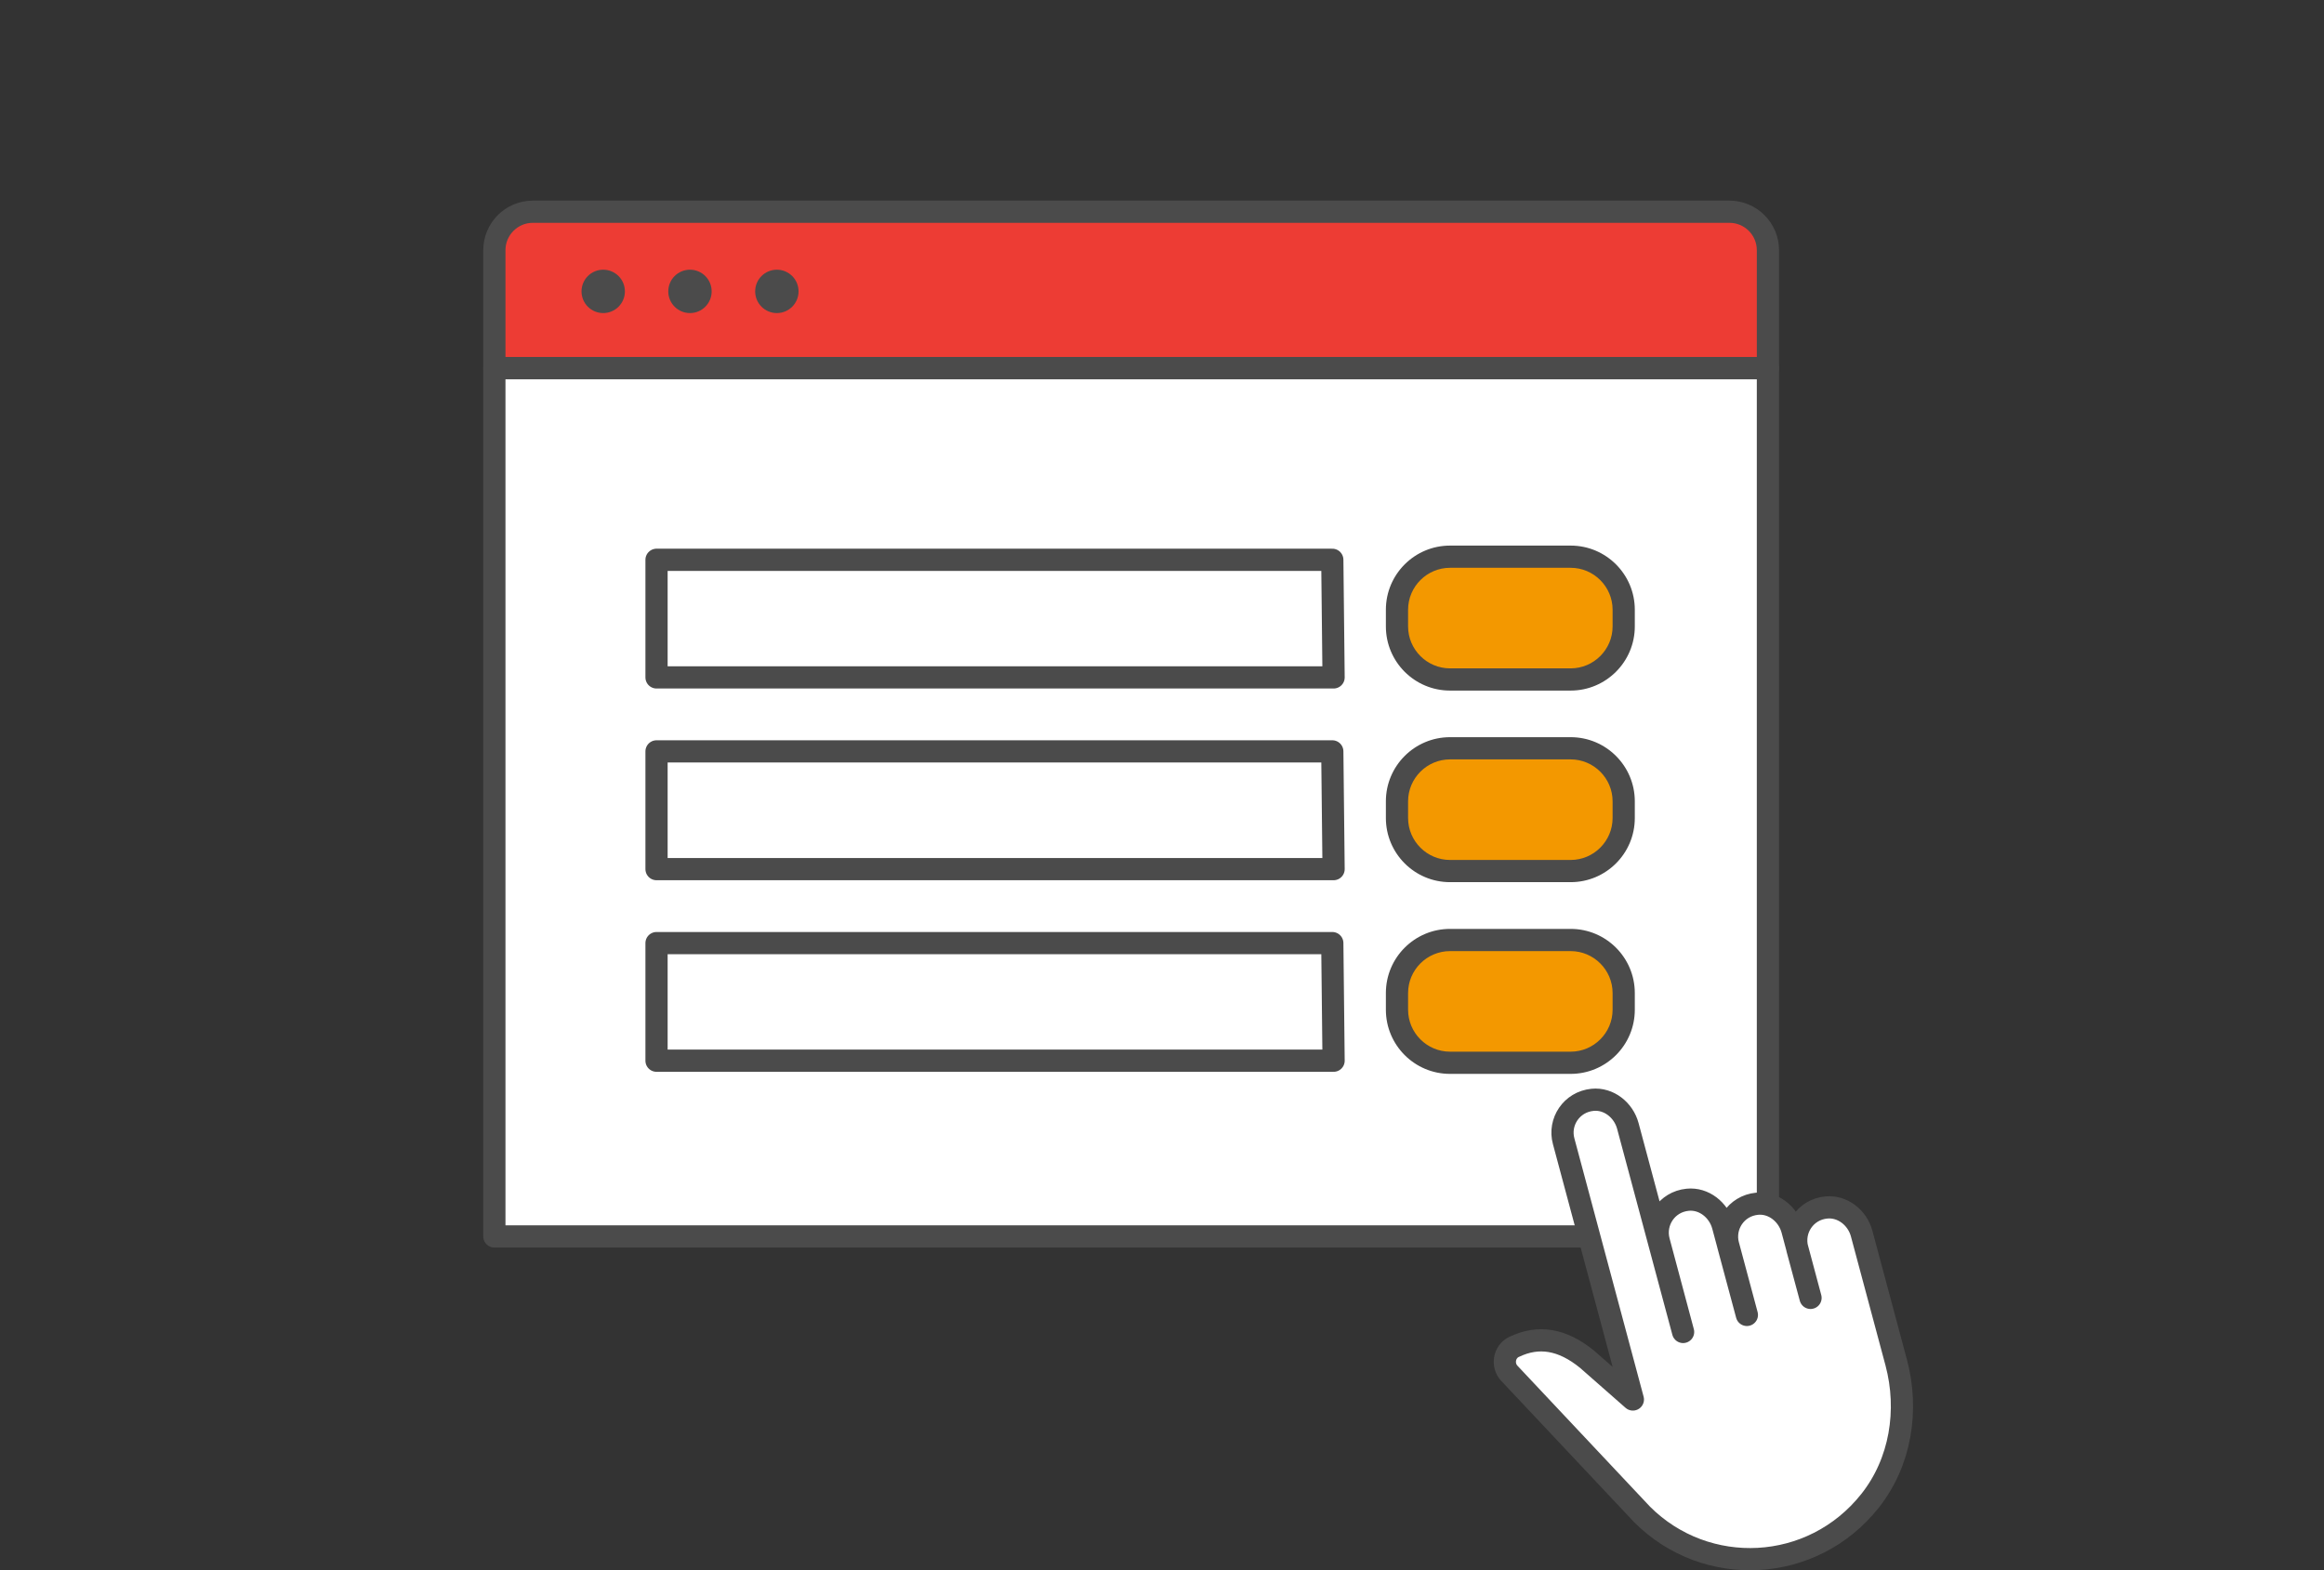 <?xml version="1.0" encoding="UTF-8"?>
<svg id="_レイヤー_2" data-name="レイヤー 2" xmlns="http://www.w3.org/2000/svg" viewBox="0 0 180 121.63">
  <rect x="0" y="0" width="180" height="121.63" fill="#333333" stroke="none"/>
  <defs>
    <style>
      .cls-1 {
        fill: #ed3c34;
      }

      .cls-1, .cls-2, .cls-3 {
        stroke: #4b4b4b;
        stroke-linecap: round;
        stroke-linejoin: round;
        stroke-width: 1.72px;
      }

      .cls-4 {
        fill: #4b4b4b;
      }

      .cls-5, .cls-3 {
        fill: none;
      }

      .cls-2 {
        fill: #fff;
      }

      .cls-6 {
        fill: #f39800;
      }
    </style>
  </defs>
  <g id="contents">
    <g>
      <rect class="cls-5" width="180" height="120"/>
      <g>
        <path class="cls-1" d="M41.26,16.4h92.69c1.64,0,2.98,1.33,2.98,2.98v9.14H38.29v-9.14c0-1.64,1.33-2.98,2.98-2.98Z"/>
        <circle class="cls-4" cx="60.17" cy="22.57" r="1.68"/>
        <circle class="cls-4" cx="46.72" cy="22.57" r="1.68"/>
        <circle class="cls-4" cx="53.44" cy="22.57" r="1.68"/>
        <g>
          <rect class="cls-2" x="38.29" y="28.52" width="98.64" height="67.25"/>
          <path class="cls-2" d="M117.28,104.32c-.79.37-.97,1.43-.37,2.06l10.28,10.93c4.94,4.94,13.17,4.59,17.65-1.06,2.37-2.99,3.01-7.01,2.03-10.7l-2.68-10c-.33-1.23-1.48-2.15-2.75-2.02-1.62.16-2.63,1.71-2.23,3.21l1.02,3.79-1.41-5.27c-.33-1.23-1.48-2.15-2.74-2.02-1.62.16-2.63,1.71-2.23,3.21l1.45,5.4-1.85-6.9c-.33-1.23-1.48-2.15-2.74-2.02-1.62.16-2.63,1.71-2.23,3.21l1.88,7.03-4.28-15.96c-.33-1.23-1.48-2.15-2.74-2.02-1.62.16-2.64,1.71-2.23,3.21l5.36,20-3.54-3.11c-1.95-1.59-3.79-1.85-5.62-.98Z"/>
          <g>
            <polygon class="cls-3" points="103.19 43.36 50.85 43.36 50.85 52.47 103.29 52.47 103.19 43.36"/>
            <g>
              <rect class="cls-6" x="108.2" y="43.12" width="17.55" height="9.51" rx="4.11" ry="4.11"/>
              <path class="cls-4" d="M121.65,43.98c1.79,0,3.25,1.46,3.25,3.25v1.29c0,1.79-1.46,3.25-3.25,3.25h-9.34c-1.79,0-3.25-1.46-3.25-3.25v-1.29c0-1.79,1.46-3.25,3.25-3.25h9.34M121.65,42.26h-9.34c-2.74,0-4.97,2.22-4.97,4.97v1.29c0,2.74,2.22,4.97,4.97,4.97h9.34c2.74,0,4.97-2.23,4.97-4.97v-1.29c0-2.74-2.22-4.97-4.97-4.97h0Z"/>
            </g>
            <polygon class="cls-3" points="103.19 58.2 50.85 58.2 50.85 67.32 103.29 67.32 103.19 58.2"/>
            <g>
              <rect class="cls-6" x="108.2" y="57.96" width="17.55" height="9.51" rx="4.11" ry="4.11"/>
              <path class="cls-4" d="M121.65,58.82c1.79,0,3.25,1.46,3.25,3.25v1.29c0,1.79-1.46,3.25-3.25,3.25h-9.34c-1.79,0-3.25-1.46-3.25-3.25v-1.29c0-1.79,1.46-3.25,3.25-3.25h9.34M121.65,57.1h-9.34c-2.74,0-4.97,2.22-4.97,4.97v1.29c0,2.74,2.22,4.97,4.97,4.97h9.34c2.74,0,4.97-2.22,4.97-4.97v-1.29c0-2.74-2.22-4.97-4.97-4.97h0Z"/>
            </g>
            <polygon class="cls-3" points="103.19 73.05 50.85 73.05 50.85 82.16 103.29 82.16 103.19 73.05"/>
            <g>
              <path class="cls-6" d="M112.31,72.81h9.34c2.27,0,4.11,1.84,4.11,4.11v1.29c0,2.27-1.84,4.11-4.11,4.11h-9.34c-2.27,0-4.11-1.84-4.11-4.11v-1.29c0-2.27,1.84-4.11,4.11-4.11Z"/>
              <path class="cls-4" d="M121.65,73.67c1.79,0,3.25,1.46,3.25,3.25v1.29c0,1.79-1.46,3.25-3.25,3.25h-9.34c-1.79,0-3.25-1.46-3.25-3.25v-1.29c0-1.79,1.46-3.25,3.25-3.25h9.34M121.65,71.95h-9.34c-2.74,0-4.97,2.22-4.97,4.97v1.29c0,2.74,2.22,4.97,4.97,4.97h9.34c2.74,0,4.97-2.22,4.97-4.97v-1.29c0-2.74-2.22-4.97-4.97-4.97h0Z"/>
            </g>
          </g>
        </g>
      </g>
    </g>
  </g>
</svg>